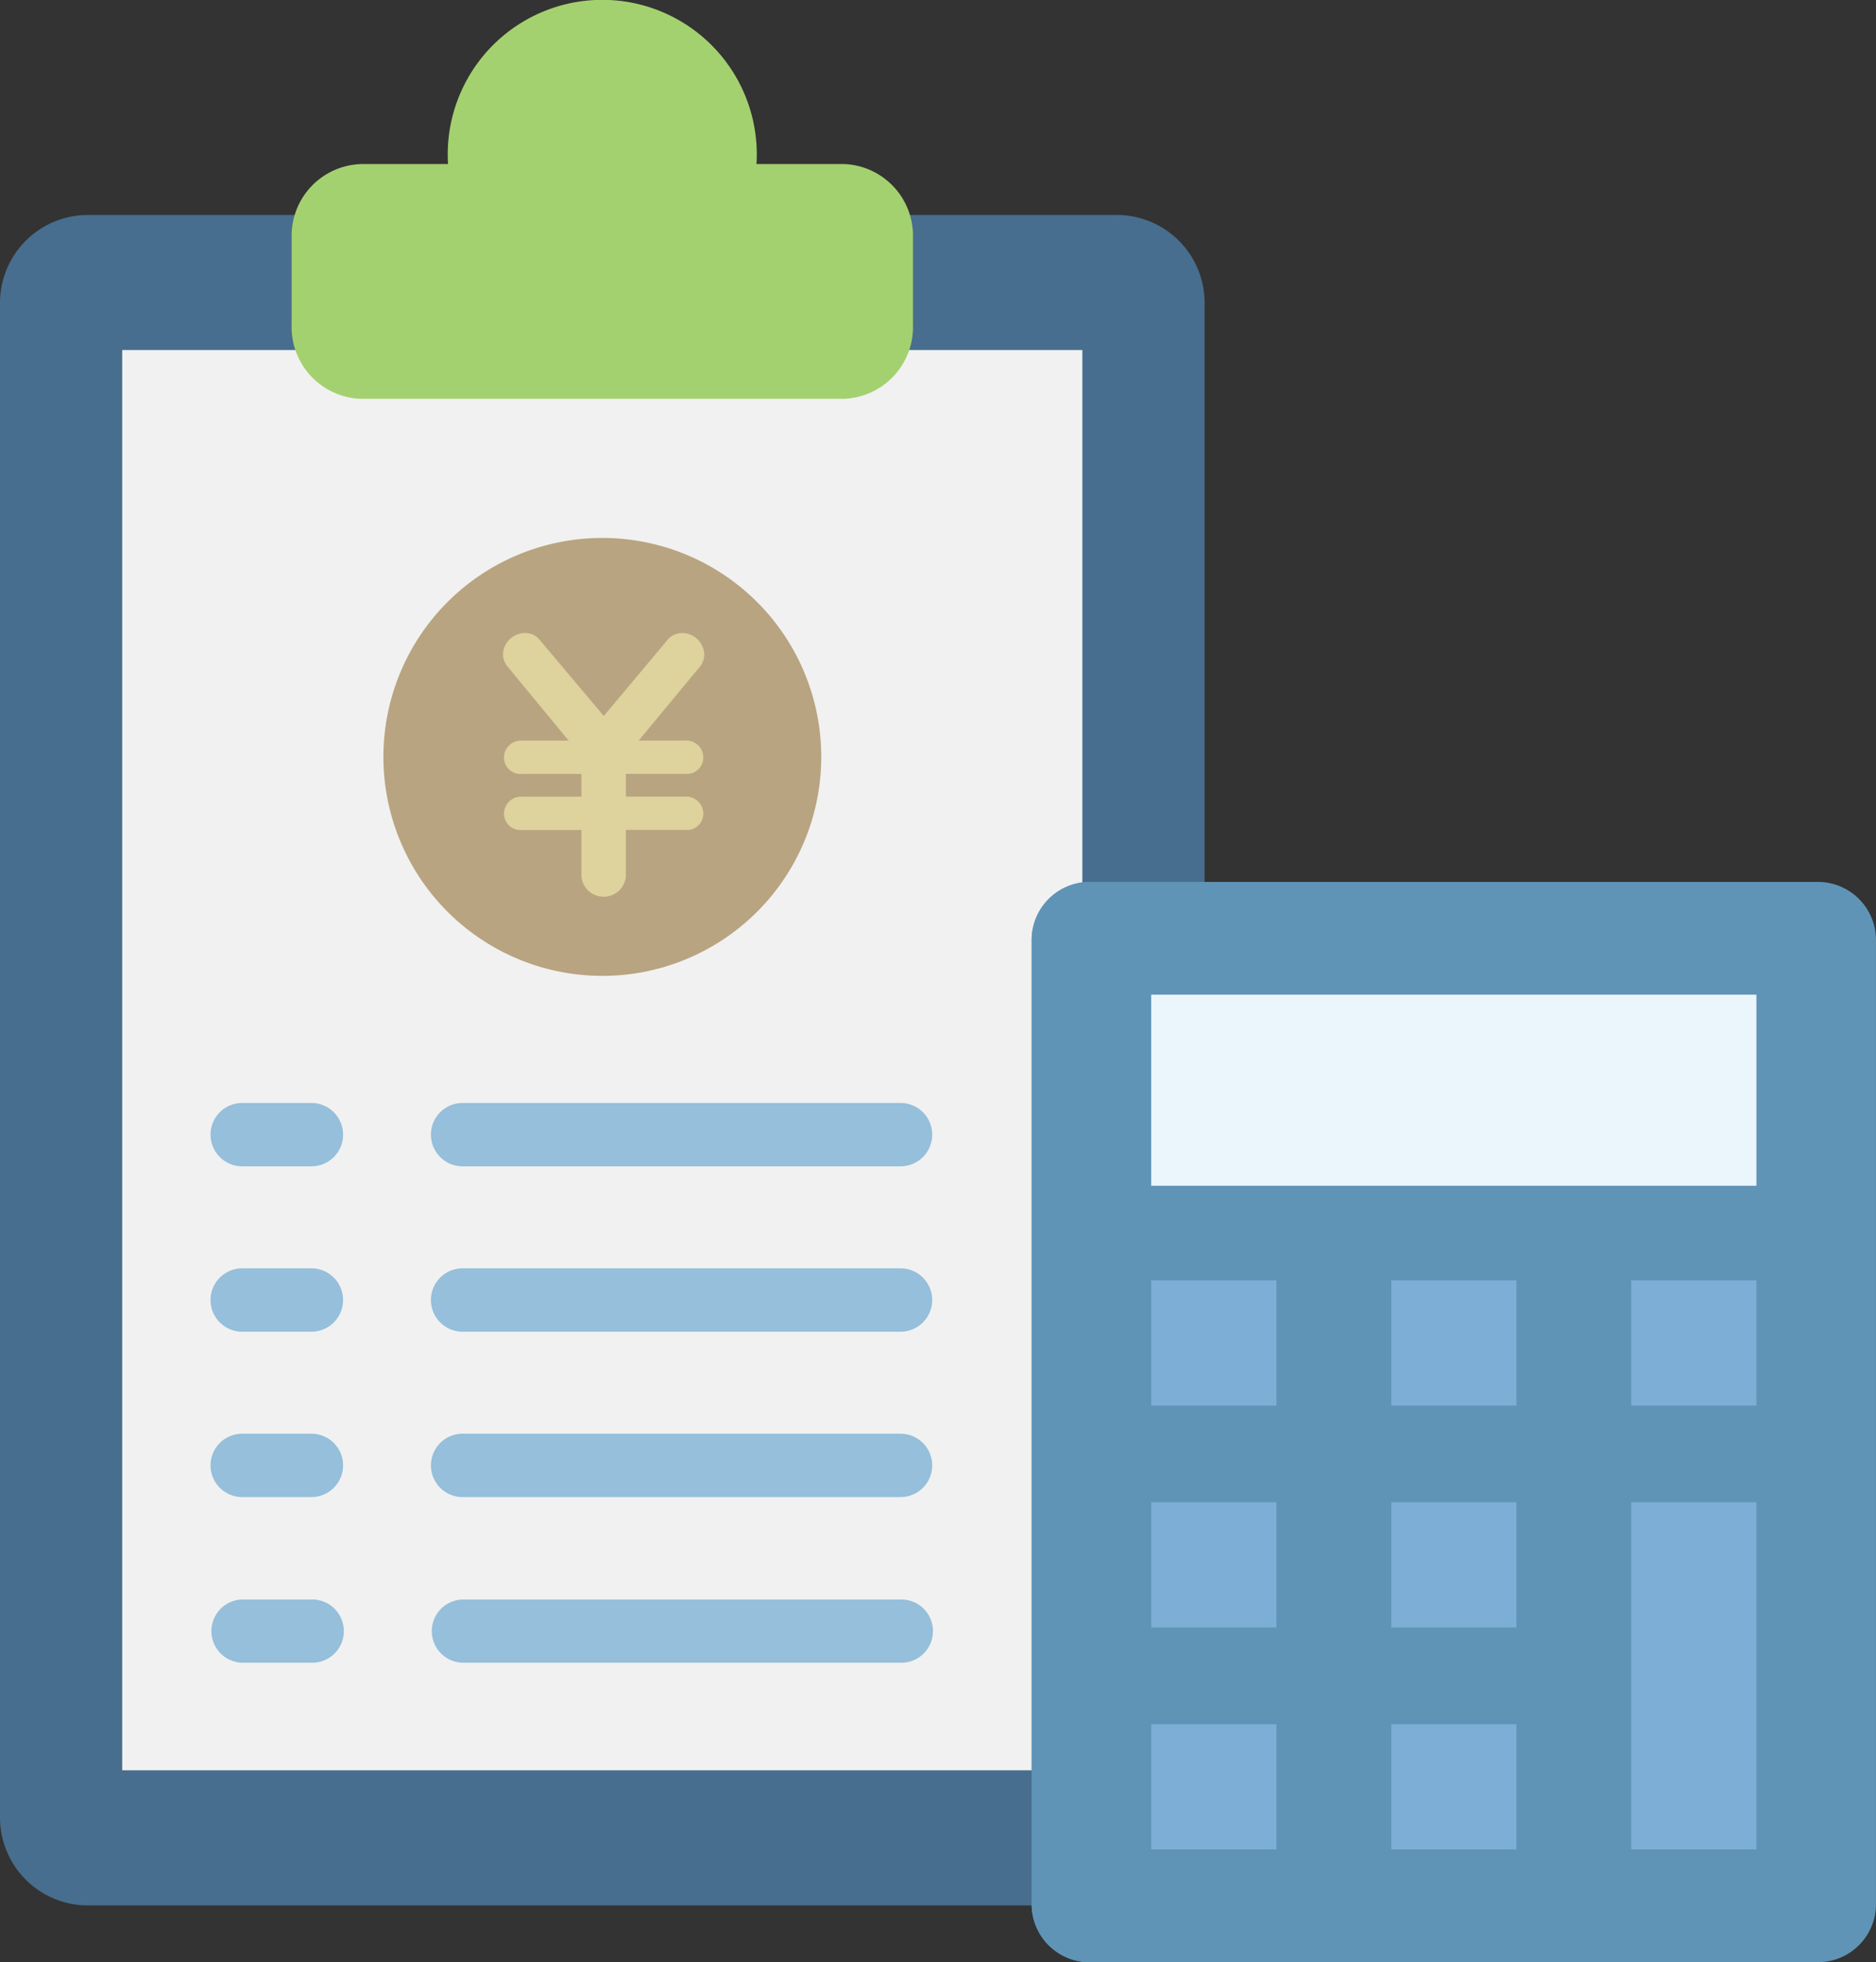 <svg xmlns="http://www.w3.org/2000/svg" xmlns:xlink="http://www.w3.org/1999/xlink" width="90.774" height="94.926" viewBox="0 0 90.774 94.926"><rect x="0" y="0" width="90.774" height="94.926" fill="#333333" stroke="none"/><defs><clipPath id="a"><rect width="90.774" height="94.926" fill="none"/></clipPath></defs><g clip-path="url(#a)"><path d="M4.246,56.09h49.8a4.253,4.253,0,0,1,4.242,4.242v73.294a4.253,4.253,0,0,1-4.242,4.242H4.246A4.256,4.256,0,0,1,0,133.626V60.332A4.257,4.257,0,0,1,4.246,56.09Z" transform="translate(0 -45.691)" fill="#476e8e" fill-rule="evenodd"/><rect width="46.459" height="68.706" transform="translate(5.913 16.933)" fill="#f1f1f1"/><path d="M79.458,7.935h4.22a7.477,7.477,0,1,1,14.925,0h4.22a3.472,3.472,0,0,1,3.352,3.563V15.73a3.473,3.473,0,0,1-3.352,3.563H79.458A3.473,3.473,0,0,1,76.11,15.73V11.5a3.472,3.472,0,0,1,3.348-3.563" transform="translate(-61.999)" fill="#a4d16f" fill-rule="evenodd"/><path d="M272.031,230.11h35.255a2.81,2.81,0,0,1,2.8,2.8v46.659a2.81,2.81,0,0,1-2.8,2.8H272.031a2.81,2.81,0,0,1-2.8-2.8V232.912a2.811,2.811,0,0,1,2.8-2.8" transform="translate(-219.313 -187.446)" fill="#5f94b7" fill-rule="evenodd"/><rect width="29.285" height="9.244" transform="translate(55.703 48.118)" fill="#ebf5fc"/><rect width="6.059" height="6.059" transform="translate(55.703 72.673)" fill="#7caed6"/><rect width="6.059" height="6.059" transform="translate(55.703 61.936)" fill="#7caed6"/><rect width="6.059" height="6.055" transform="translate(55.703 83.41)" fill="#7caed6"/><rect width="6.055" height="6.059" transform="translate(67.319 72.673)" fill="#7caed6"/><rect width="6.055" height="6.059" transform="translate(67.319 61.936)" fill="#7caed6"/><rect width="6.055" height="6.055" transform="translate(67.319 83.41)" fill="#7caed6"/><rect width="6.059" height="16.792" transform="translate(78.929 72.673)" fill="#7caed6"/><rect width="6.059" height="6.059" transform="translate(78.929 61.936)" fill="#7caed6"/><path d="M110.65,140.36a10.593,10.593,0,1,1-10.59,10.59,10.59,10.59,0,0,1,10.59-10.59" transform="translate(-81.508 -114.337)" fill="#b9a481" fill-rule="evenodd"/><path d="M56.49,314.868a1.53,1.53,0,0,1,0-3.059h3.348a1.53,1.53,0,1,1,0,3.059Zm0-24.014a1.532,1.532,0,0,1,0-3.065h3.348a1.532,1.532,0,1,1,0,3.065Zm0,8a1.532,1.532,0,0,1,0-3.065h3.348a1.532,1.532,0,1,1,0,3.065Zm0,8a1.532,1.532,0,0,1,0-3.065h3.348a1.532,1.532,0,1,1,0,3.065Z" transform="translate(-44.77 -234.432)" fill="#95bfdb"/><path d="M114.01,314.868a1.53,1.53,0,0,1,0-3.059H135.2a1.53,1.53,0,1,1,0,3.059Zm0-24.014a1.532,1.532,0,0,1,0-3.065H135.2a1.532,1.532,0,0,1,0,3.065Zm0,8a1.532,1.532,0,0,1,0-3.065H135.2a1.532,1.532,0,0,1,0,3.065Zm0,8a1.532,1.532,0,0,1,0-3.065H135.2a1.532,1.532,0,0,1,0,3.065Z" transform="translate(-91.626 -234.432)" fill="#95bfdb"/><path d="M271.4,273.085V232.912a2.8,2.8,0,0,1,2.8-2.8h-2.166a2.721,2.721,0,0,0-.347.02,2.814,2.814,0,0,0-2.455,2.781v46.711a2.811,2.811,0,0,0,2.8,2.75H274.2a2.806,2.806,0,0,1-2.8-2.75v-6.537Z" transform="translate(-219.313 -187.446)" fill="#5f94b7" fill-rule="evenodd"/><path d="M131.528,166.846a.974.974,0,0,1-.263-.635,1.071,1.071,0,0,1,1.053-1.037.9.9,0,0,1,.759.372l3.066,3.639,3.051-3.639a.929.929,0,0,1,.759-.372,1.074,1.074,0,0,1,1.053,1.053.952.952,0,0,1-.248.619l-2.927,3.531h2.245a.818.818,0,0,1,.883.805.794.794,0,0,1-.867.805h-2.88v1.1h2.865a.83.83,0,0,1,.883.821.791.791,0,0,1-.867.79h-2.88v2.245a1.08,1.08,0,0,1-2.152,0V174.7h-2.865a.8.8,0,0,1-.883-.774.835.835,0,0,1,.9-.836h2.849v-1.1h-2.865a.8.8,0,0,1-.883-.79.823.823,0,0,1,.9-.821h2.23Z" transform="translate(-106.928 -134.55)" fill="#ded29d"/></g></svg>